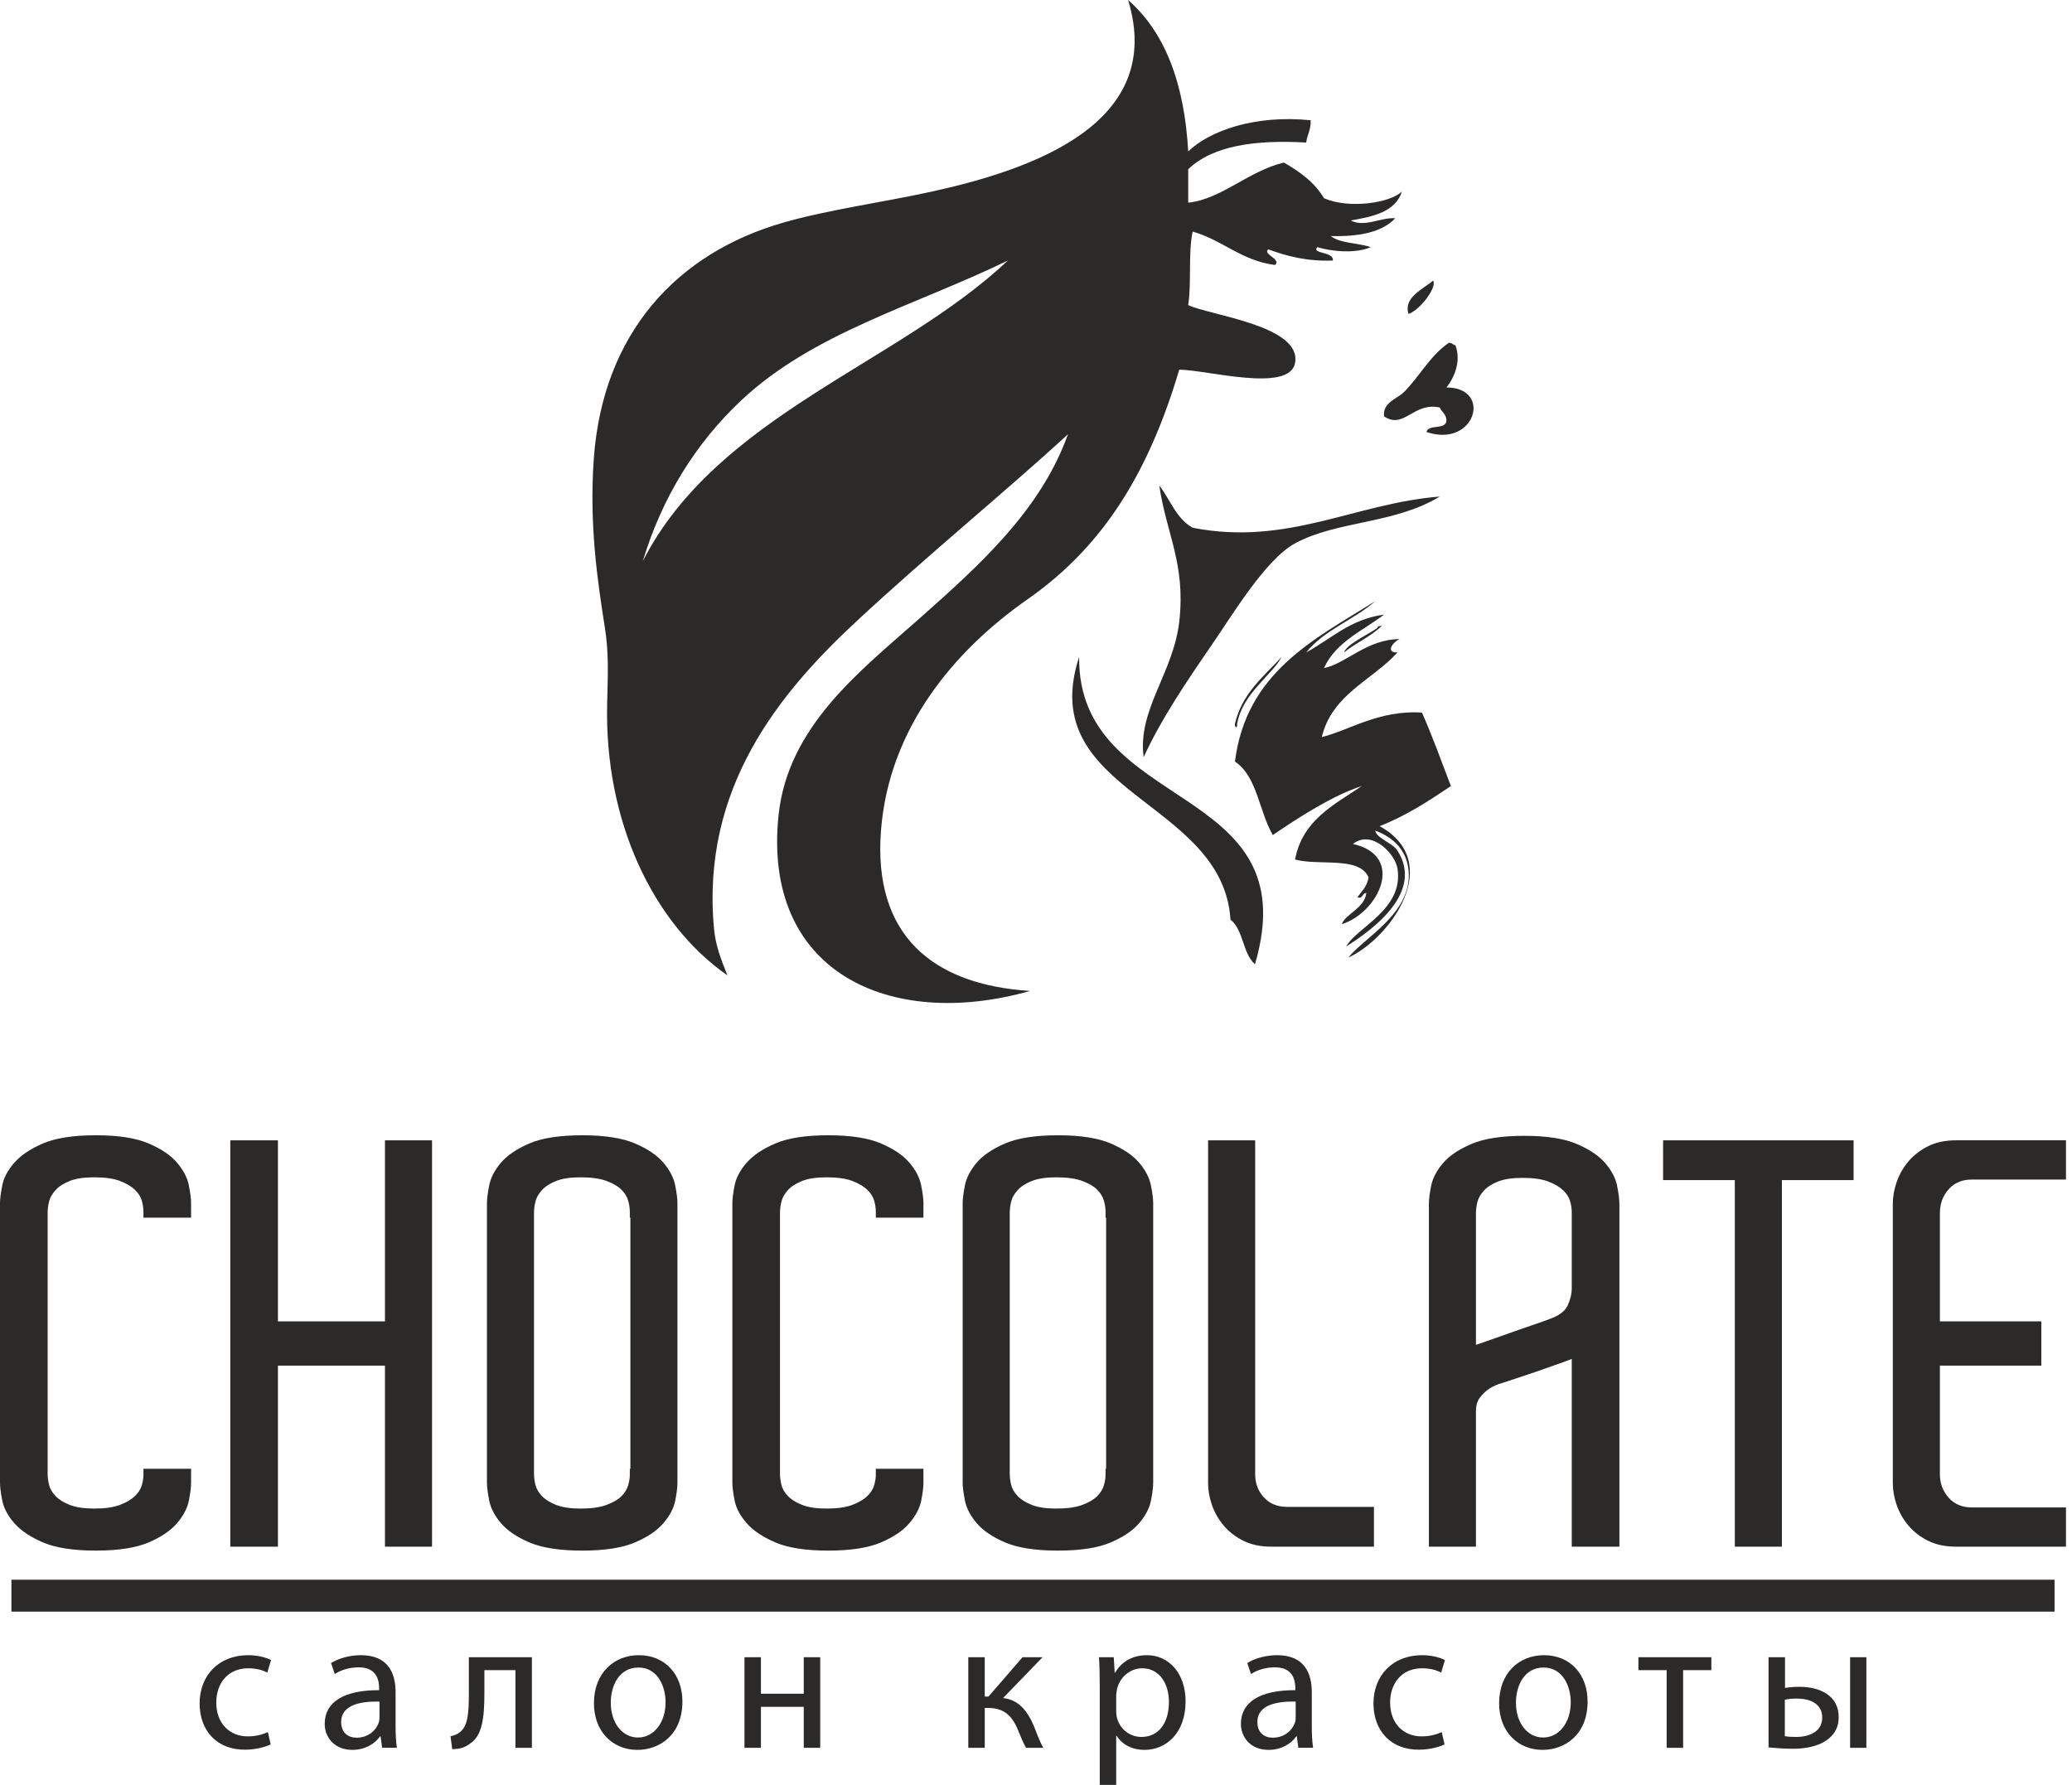 <?xml version="1.0" encoding="UTF-8"?> <svg xmlns="http://www.w3.org/2000/svg" width="195" height="168" viewBox="0 0 195 168" fill="none"> <path fill-rule="evenodd" clip-rule="evenodd" d="M134.87 26.409C135.274 26.994 133.706 29.128 132.565 29.553C132.037 28.005 133.956 27.203 134.87 26.409ZM136.965 32.488C137.559 33.987 136.831 35.608 136.127 36.47C140.502 36.472 138.839 42.216 134.242 40.661C134.448 39.89 136.031 40.495 136.127 39.613C136.136 38.975 135.684 38.799 135.499 38.356C133.019 37.813 132.136 40.452 130.261 39.194C130.095 37.884 131.499 37.541 132.147 36.889C133.608 35.415 134.596 33.471 136.337 32.278C136.676 32.219 136.697 32.476 136.965 32.488H136.965ZM109.101 45.692C110.132 47.035 110.714 48.829 112.244 49.674C121.181 51.428 127.567 47.354 135.499 46.74C131.222 49.339 125.845 48.994 121.881 51.142C119.122 52.635 115.972 57.895 114.129 60.573C111.668 64.149 109.29 67.654 107.634 71.263C107.021 66.837 110.444 63.335 110.987 58.478C111.593 53.054 109.763 50.237 109.101 45.692H109.101ZM101.558 61.831C101.425 76.607 123.177 73.496 118.109 90.756C116.942 89.759 117.028 87.506 115.804 86.564C115.085 75.232 97.341 74.734 101.558 61.831ZM129.423 56.592C127.409 58.351 124.596 59.309 122.928 61.412C125.281 60.133 127.061 58.282 130.261 57.848C128.235 59.386 125.714 60.427 124.604 62.88C126.657 62.485 128.601 60.172 131.727 60.154C131.104 60.405 130.331 61.441 131.517 61.411C129.13 64.053 125.373 65.325 124.395 69.376C126.88 68.788 129.782 66.802 133.823 67.072C134.811 69.296 135.656 71.664 136.546 73.988C134.456 75.391 132.352 76.778 129.842 77.76C135.99 81.166 130.845 88.326 126.909 90.126C128.32 88.272 132.934 85.971 132.565 81.952C132.396 80.114 131.248 78.849 129.423 78.18C129.564 78.927 131.039 79.316 131.517 80.066C134.02 83.98 129.215 87.503 126.699 89.079C127.645 87.307 132.147 85.598 131.517 81.743C131.285 80.315 129.069 78.053 127.328 79.438C132.348 80.57 129.708 85.927 126.28 86.984C126.596 86.042 128.453 85.463 128.585 84.049C128.169 84.052 128.318 84.621 127.747 84.469C128.139 83.881 128.679 83.445 128.795 82.581C127.945 80.568 124.134 81.515 121.881 80.904C122.573 77.196 125.534 75.758 128.166 73.988C125.512 74.827 122.276 76.898 119.786 78.599C118.498 76.395 118.319 73.08 116.224 71.683C117.28 63.309 123.612 60.211 129.423 56.592L129.423 56.592ZM129.633 59.107C129.638 58.902 129.889 58.944 130.052 58.897C129.041 59.912 127.599 60.496 126.49 61.411C126.716 60.657 128.639 59.792 129.633 59.107ZM120.623 61.831C119.701 63.565 116.934 65.267 116.433 68.12C116.459 68.638 116.176 68.476 116.223 68.12C116.902 65.235 118.919 63.69 120.623 61.831ZM69.713 37.728C65.501 41.7 62.312 46.788 60.493 52.819C67.513 39.092 84.54 34.257 94.853 24.523C86.021 28.809 76.499 31.325 69.713 37.728ZM106.168 0C109.706 3.097 111.473 7.966 111.824 14.253C113.849 12.296 118.137 10.787 123.347 11.318C123.394 12.203 123.023 12.672 122.927 13.415C118.118 13.144 114.141 13.706 111.824 15.929C111.824 16.978 111.824 18.025 111.824 19.074C114.937 18.764 117.499 16.088 120.833 15.301C122.337 16.171 123.72 17.164 124.603 18.654C126.917 19.684 130.829 19.121 131.937 18.025C131.33 19.933 129.266 20.384 127.119 20.751C128.435 21.434 129.89 20.454 131.309 20.541C130.059 21.875 127.884 22.287 125.232 22.217C126.13 22.925 127.817 22.845 129.003 23.265C127.582 23.873 125.444 23.698 123.975 23.265C123.407 23.916 125.538 23.649 125.441 24.523C122.978 24.612 121.11 24.105 119.365 23.474C118.772 23.913 120.65 24.402 119.995 24.942C116.785 24.52 115.073 22.599 112.243 21.798C111.811 23.812 112.151 26.597 111.823 28.715C113.933 29.706 122.531 30.656 121.88 34.164C121.351 37.008 113.577 34.808 110.985 34.794C108.267 43.892 104.223 51.155 96.739 56.382C89.813 61.218 83.655 68.518 82.911 78.18C82.155 87.996 87.735 92.694 96.948 93.271C83.709 97.02 71.714 91.474 73.274 76.713C74.154 68.376 80.918 63.188 86.473 58.268C92.236 53.165 97.951 48.013 100.51 40.872C94.785 46.144 87.433 52.133 80.606 58.478C73.39 65.185 65.962 74.136 67.197 87.402C67.35 89.049 67.849 90.259 68.454 91.804C61.411 86.884 56.875 77.234 57.141 66.233C57.204 63.645 57.309 61.5 56.931 59.107C56.215 54.568 55.444 49.328 55.884 43.177C56.733 31.317 63.749 23.825 73.692 20.96C77.975 19.727 83.054 19.056 87.73 18.026C97.291 15.919 109.694 11.575 106.168 0.001V0Z" fill="#2B2A29"></path> <path fill-rule="evenodd" clip-rule="evenodd" d="M13.5 114.612V114.031C13.5 113.714 13.448 113.372 13.343 113.003C13.237 112.633 13.018 112.29 12.682 111.974C12.348 111.657 11.883 111.385 11.286 111.157C10.687 110.928 9.88 110.813 8.86 110.813C7.911 110.813 7.146 110.928 6.566 111.157C5.985 111.386 5.538 111.675 5.221 112.027C4.905 112.379 4.702 112.74 4.614 113.108C4.527 113.478 4.483 113.82 4.483 114.136V114.612V138.246V138.721C4.483 139.038 4.527 139.381 4.614 139.75C4.702 140.119 4.905 140.471 5.221 140.806C5.538 141.139 5.985 141.421 6.566 141.649C7.146 141.877 7.911 141.992 8.86 141.992C9.88 141.992 10.688 141.877 11.286 141.649C11.883 141.42 12.348 141.148 12.682 140.832C13.018 140.515 13.237 140.172 13.343 139.803C13.448 139.433 13.5 139.108 13.5 138.827V138.246H17.983V139.565C17.983 139.987 17.913 140.549 17.773 141.253C17.632 141.957 17.262 142.661 16.665 143.364C16.067 144.068 15.171 144.675 13.976 145.185C12.78 145.694 11.128 145.949 9.018 145.949C6.908 145.949 5.256 145.694 4.06 145.185C2.866 144.675 1.96 144.068 1.345 143.364C0.729 142.661 0.352 141.948 0.211 141.227C0.07 140.507 0 139.953 0 139.565V138.246V114.612V113.24C0 112.853 0.07 112.299 0.211 111.578C0.352 110.857 0.729 110.145 1.345 109.442C1.961 108.738 2.866 108.132 4.06 107.621C5.256 107.111 6.908 106.856 9.018 106.856C11.128 106.856 12.78 107.111 13.976 107.621C15.171 108.132 16.067 108.738 16.665 109.442C17.262 110.145 17.632 110.857 17.773 111.578C17.913 112.299 17.983 112.853 17.983 113.24V114.612H13.5ZM36.229 107.331H40.659V145.579H36.229V128.54H26.157V145.579H21.674V107.331H26.157V124.372H36.229V107.331ZM63.756 139.038V139.566C63.756 139.988 63.686 140.55 63.545 141.254C63.405 141.958 63.036 142.661 62.439 143.364C61.841 144.068 60.944 144.675 59.749 145.185C58.553 145.695 56.901 145.95 54.791 145.95C52.682 145.95 51.03 145.694 49.834 145.185C48.639 144.675 47.742 144.068 47.145 143.364C46.547 142.661 46.177 141.949 46.038 141.228C45.897 140.507 45.827 139.953 45.827 139.566V138.246V114.612V113.241C45.827 112.853 45.897 112.3 46.038 111.579C46.177 110.858 46.547 110.145 47.145 109.442C47.742 108.738 48.639 108.132 49.834 107.621C51.03 107.111 52.682 106.857 54.791 106.857C56.901 106.857 58.553 107.112 59.749 107.621C60.944 108.132 61.842 108.738 62.439 109.442C63.036 110.145 63.405 110.857 63.545 111.579C63.686 112.299 63.756 112.853 63.756 113.241V113.769V139.038V139.038ZM59.274 138.246H59.327V114.612H59.274V114.031C59.274 113.715 59.221 113.372 59.116 113.003C59.011 112.634 58.799 112.291 58.483 111.975C58.166 111.658 57.7 111.386 57.085 111.157C56.47 110.929 55.653 110.814 54.633 110.814C53.684 110.814 52.92 110.929 52.339 111.157C51.76 111.386 51.311 111.676 50.994 112.028C50.678 112.379 50.476 112.74 50.388 113.109C50.3 113.478 50.256 113.82 50.256 114.137V114.612V138.246V138.722C50.256 139.038 50.3 139.382 50.388 139.75C50.476 140.12 50.678 140.471 50.994 140.806C51.311 141.14 51.76 141.421 52.339 141.649C52.92 141.878 53.684 141.993 54.633 141.993C55.653 141.993 56.471 141.878 57.085 141.649C57.7 141.421 58.166 141.148 58.483 140.832C58.799 140.515 59.011 140.173 59.116 139.803C59.221 139.434 59.274 139.109 59.274 138.828V138.246ZM82.425 114.612V114.031C82.425 113.715 82.372 113.372 82.267 113.003C82.161 112.634 81.941 112.291 81.607 111.975C81.272 111.658 80.807 111.386 80.21 111.157C79.612 110.929 78.803 110.814 77.784 110.814C76.835 110.814 76.07 110.929 75.49 111.157C74.91 111.386 74.461 111.676 74.145 112.028C73.829 112.379 73.626 112.74 73.539 113.109C73.451 113.478 73.407 113.82 73.407 114.137V114.612V138.246V138.722C73.407 139.038 73.451 139.382 73.539 139.75C73.626 140.12 73.829 140.471 74.145 140.806C74.461 141.14 74.91 141.421 75.49 141.649C76.07 141.878 76.835 141.993 77.784 141.993C78.803 141.993 79.612 141.878 80.21 141.649C80.807 141.421 81.272 141.148 81.607 140.832C81.941 140.515 82.161 140.173 82.267 139.803C82.372 139.434 82.425 139.109 82.425 138.828V138.246H86.906V139.566C86.906 139.988 86.837 140.55 86.696 141.254C86.556 141.958 86.186 142.661 85.589 143.364C84.991 144.068 84.094 144.675 82.9 145.185C81.704 145.695 80.052 145.95 77.942 145.95C75.832 145.95 74.181 145.694 72.985 145.185C71.79 144.675 70.884 144.068 70.269 143.364C69.654 142.661 69.276 141.949 69.135 141.228C68.995 140.507 68.925 139.953 68.925 139.566V138.246V114.612V113.241C68.925 112.853 68.995 112.3 69.135 111.579C69.276 110.858 69.654 110.145 70.269 109.442C70.884 108.738 71.79 108.132 72.985 107.621C74.18 107.111 75.832 106.857 77.942 106.857C80.052 106.857 81.704 107.112 82.9 107.621C84.094 108.132 84.991 108.738 85.589 109.442C86.186 110.145 86.556 110.857 86.696 111.579C86.837 112.299 86.906 112.853 86.906 113.241V114.612H82.425ZM108.529 139.038V139.566C108.529 139.988 108.458 140.55 108.317 141.254C108.176 141.958 107.808 142.662 107.21 143.365C106.612 144.069 105.716 144.676 104.52 145.185C103.325 145.695 101.673 145.95 99.563 145.95C97.454 145.95 95.802 145.695 94.606 145.185C93.411 144.676 92.514 144.069 91.917 143.365C91.319 142.662 90.95 141.949 90.809 141.228C90.669 140.507 90.598 139.954 90.598 139.566V138.247V114.613V113.241C90.598 112.854 90.669 112.3 90.809 111.579C90.95 110.858 91.319 110.146 91.917 109.442C92.515 108.739 93.411 108.133 94.606 107.622C95.801 107.112 97.454 106.857 99.563 106.857C101.673 106.857 103.325 107.112 104.52 107.622C105.716 108.133 106.613 108.739 107.21 109.442C107.808 110.146 108.176 110.858 108.317 111.579C108.458 112.3 108.529 112.854 108.529 113.241V113.769V139.039V139.038ZM104.046 138.247H104.099V114.613H104.046V114.032C104.046 113.715 103.993 113.373 103.887 113.004C103.782 112.634 103.571 112.291 103.255 111.975C102.938 111.658 102.473 111.386 101.857 111.158C101.242 110.929 100.424 110.814 99.405 110.814C98.456 110.814 97.691 110.929 97.111 111.158C96.531 111.387 96.083 111.676 95.766 112.028C95.45 112.38 95.248 112.741 95.16 113.109C95.072 113.479 95.028 113.821 95.028 114.137V114.613V138.247V138.722C95.028 139.039 95.072 139.382 95.16 139.751C95.248 140.12 95.45 140.472 95.766 140.807C96.083 141.14 96.531 141.422 97.111 141.65C97.692 141.878 98.456 141.993 99.405 141.993C100.424 141.993 101.242 141.878 101.857 141.65C102.473 141.421 102.938 141.148 103.255 140.832C103.571 140.516 103.782 140.173 103.887 139.804C103.993 139.434 104.046 139.109 104.046 138.828V138.247ZM129.305 141.835V145.58H119.655C118.636 145.58 117.757 145.396 117.019 145.026C116.281 144.657 115.665 144.182 115.173 143.602C114.681 143.022 114.312 142.38 114.066 141.676C113.82 140.972 113.696 140.287 113.696 139.618V138.246V107.331H118.126V138.246V138.774C118.126 139.618 118.398 140.339 118.943 140.937C119.488 141.535 120.217 141.834 121.131 141.834H124.296H129.305L129.305 141.835ZM152.404 145.58H147.921V127.907C147.85 127.942 147.473 128.082 146.788 128.329C146.101 128.575 145.355 128.839 144.547 129.12L141.382 130.174C140.96 130.28 140.556 130.457 140.169 130.702C139.853 130.914 139.562 131.186 139.299 131.52C139.036 131.854 138.904 132.285 138.904 132.813V132.865V145.579H134.474V113.293C134.474 112.906 134.544 112.352 134.685 111.631C134.826 110.91 135.195 110.198 135.793 109.494C136.39 108.79 137.287 108.185 138.482 107.675C139.677 107.164 141.33 106.909 143.439 106.909C145.549 106.909 147.201 107.164 148.396 107.675C149.592 108.185 150.489 108.79 151.086 109.494C151.684 110.198 152.052 110.91 152.193 111.631C152.334 112.352 152.405 112.906 152.405 113.293V145.579L152.404 145.58ZM138.904 126.588C139.22 126.482 139.747 126.297 140.486 126.034C141.223 125.77 141.971 125.506 142.726 125.242C143.482 124.979 144.168 124.741 144.783 124.531C145.399 124.319 145.742 124.196 145.812 124.16C146.725 123.844 147.306 123.405 147.551 122.842C147.799 122.278 147.921 121.769 147.921 121.312V114.085C147.921 113.768 147.868 113.424 147.763 113.056C147.657 112.686 147.437 112.343 147.104 112.027C146.77 111.71 146.304 111.438 145.706 111.209C145.109 110.981 144.299 110.866 143.28 110.866C142.331 110.866 141.566 110.981 140.987 111.209C140.406 111.438 139.958 111.728 139.642 112.079C139.325 112.431 139.123 112.792 139.035 113.161C138.947 113.531 138.904 113.874 138.904 114.19V126.587V126.588ZM174.446 111.077H167.697V145.58H163.267V111.077H156.517V107.331H160.261H174.446V111.077ZM194.433 145.58H184.096C183.077 145.58 182.198 145.396 181.46 145.026C180.722 144.657 180.107 144.182 179.614 143.602C179.122 143.022 178.753 142.38 178.507 141.676C178.261 140.972 178.137 140.287 178.137 139.618V138.246V114.664V113.293C178.137 112.624 178.261 111.939 178.507 111.236C178.753 110.532 179.122 109.89 179.614 109.309C180.107 108.729 180.722 108.254 181.46 107.885C182.198 107.516 183.077 107.33 184.096 107.33H194.433V111.024H188.738H185.573C184.659 111.024 183.93 111.332 183.385 111.947C182.839 112.563 182.568 113.309 182.568 114.189V114.663V124.371H192.113V128.539H182.568V138.245V138.773C182.568 139.617 182.84 140.347 183.385 140.963C183.93 141.578 184.659 141.885 185.573 141.885H188.738H194.433V145.578V145.58Z" fill="#2B2A29"></path> <path fill-rule="evenodd" clip-rule="evenodd" d="M1.075 148.69H193.358V151.694H1.075V148.69Z" fill="#2B2A29"></path> <path fill-rule="evenodd" clip-rule="evenodd" d="M25.21 163.031C24.771 163.225 24.19 163.436 23.309 163.436C21.62 163.436 20.352 162.221 20.352 160.249C20.352 158.488 21.408 157.026 23.362 157.026C24.207 157.026 24.788 157.237 25.157 157.431L25.51 156.252C25.087 156.023 24.278 155.794 23.362 155.794C20.581 155.794 18.786 157.713 18.786 160.337C18.786 162.943 20.458 164.689 23.028 164.689C24.173 164.689 25.07 164.387 25.474 164.193L25.21 163.031ZM37.229 159.28C37.229 157.572 36.595 155.794 33.973 155.794C32.899 155.794 31.86 156.093 31.157 156.533L31.509 157.571C32.107 157.166 32.934 156.938 33.744 156.938C35.486 156.92 35.68 158.206 35.68 158.91V159.087C32.388 159.069 30.558 160.196 30.558 162.256C30.558 163.489 31.438 164.706 33.164 164.706C34.377 164.706 35.31 164.104 35.768 163.435H35.821L35.962 164.509H37.352C37.264 163.929 37.229 163.207 37.229 162.467V159.279V159.28ZM35.715 161.64C35.715 161.798 35.698 161.974 35.645 162.133C35.399 162.854 34.676 163.559 33.55 163.559C32.776 163.559 32.107 163.101 32.107 162.081C32.107 160.425 34.026 160.125 35.715 160.16V161.64H35.715ZM44.125 155.987V159.369C44.125 161.287 44.037 162.486 43.245 163.066C43.034 163.242 42.7 163.366 42.401 163.418L42.559 164.636C43.351 164.636 43.827 164.44 44.249 164.105C45.358 163.383 45.587 161.781 45.587 159.386V157.203H48.509V164.51H50.058V155.987H44.126H44.125ZM59.999 164.706C62.023 164.706 64.223 163.331 64.223 160.16C64.223 157.572 62.569 155.794 60.122 155.794C57.781 155.794 55.898 157.467 55.898 160.319C55.898 163.014 57.693 164.706 59.981 164.706H59.999ZM60.034 163.542C58.538 163.542 57.482 162.133 57.482 160.266C57.482 158.646 58.273 156.956 60.087 156.956C61.917 156.956 62.639 158.77 62.639 160.214C62.639 162.151 61.53 163.542 60.051 163.542H60.034ZM70.063 155.987V164.51H71.612V160.654H75.643V164.51H77.192V155.987H75.643V159.422H71.612V155.987H70.063ZM91.129 155.987V164.51H92.678V160.76H92.977C94.403 160.76 95.194 161.393 95.775 162.767C96.057 163.472 96.338 164.141 96.567 164.51H98.187C97.799 163.823 97.518 162.996 97.289 162.432C96.62 160.901 95.792 159.985 94.402 159.826L98.116 155.987H96.233L93.029 159.685H92.677V155.987H91.128L91.129 155.987ZM103.499 168H105.048V163.366H105.083C105.593 164.211 106.561 164.706 107.705 164.706C109.694 164.706 111.578 163.19 111.578 160.125C111.578 157.537 110.029 155.794 107.951 155.794C106.579 155.794 105.558 156.393 104.942 157.448H104.907L104.818 155.987H103.428C103.482 156.797 103.499 157.678 103.499 158.77V168ZM105.048 159.562C105.048 159.369 105.1 159.139 105.135 158.945C105.435 157.766 106.438 157.026 107.494 157.026C109.131 157.026 110.011 158.488 110.011 160.197C110.011 162.151 109.06 163.489 107.424 163.489C106.332 163.489 105.382 162.75 105.118 161.675C105.065 161.482 105.048 161.252 105.048 161.041V159.561V159.562ZM123.455 159.28C123.455 157.572 122.821 155.794 120.198 155.794C119.125 155.794 118.086 156.093 117.383 156.533L117.735 157.571C118.333 157.166 119.161 156.938 119.97 156.938C121.712 156.92 121.906 158.206 121.906 158.91V159.087C118.615 159.069 116.784 160.196 116.784 162.256C116.784 163.489 117.663 164.706 119.39 164.706C120.603 164.706 121.537 164.104 121.994 163.435H122.047L122.188 164.509H123.578C123.49 163.929 123.455 163.207 123.455 162.467V159.279V159.28ZM121.941 161.64C121.941 161.798 121.924 161.974 121.871 162.133C121.625 162.854 120.902 163.559 119.776 163.559C119.002 163.559 118.333 163.101 118.333 162.081C118.333 160.425 120.252 160.125 121.94 160.16V161.64H121.941ZM135.684 163.031C135.244 163.225 134.664 163.436 133.783 163.436C132.094 163.436 130.826 162.221 130.826 160.249C130.826 158.488 131.882 157.026 133.836 157.026C134.68 157.026 135.262 157.237 135.632 157.431L135.984 156.252C135.561 156.023 134.752 155.794 133.836 155.794C131.056 155.794 129.26 157.713 129.26 160.337C129.26 162.943 130.933 164.689 133.502 164.689C134.646 164.689 135.544 164.387 135.949 164.193L135.684 163.031ZM145.186 164.706C147.21 164.706 149.411 163.331 149.411 160.16C149.411 157.572 147.756 155.794 145.309 155.794C142.968 155.794 141.084 157.467 141.084 160.319C141.084 163.014 142.88 164.706 145.169 164.706H145.186ZM145.221 163.542C143.725 163.542 142.668 162.133 142.668 160.266C142.668 158.646 143.461 156.956 145.274 156.956C147.105 156.956 147.826 158.77 147.826 160.214C147.826 162.151 146.717 163.542 145.238 163.542H145.221ZM154.194 155.987V157.203H156.852V164.51H158.401V157.203H161.059V155.987H154.194ZM166.442 155.987V164.475C167.093 164.53 167.885 164.601 168.73 164.601C169.856 164.601 171.211 164.404 172.145 163.613C172.69 163.155 173.042 162.52 173.042 161.622C173.042 159.526 171.177 158.77 169.363 158.77C168.8 158.77 168.308 158.822 167.991 158.875V155.987H166.442ZM167.972 159.984C168.29 159.914 168.677 159.878 169.117 159.878C170.261 159.878 171.493 160.301 171.493 161.675C171.493 163.014 170.226 163.489 169.046 163.489C168.606 163.489 168.272 163.471 167.972 163.418V159.984ZM174.117 155.987V164.51H175.648V155.987H174.117Z" fill="#2B2A29"></path> </svg> 